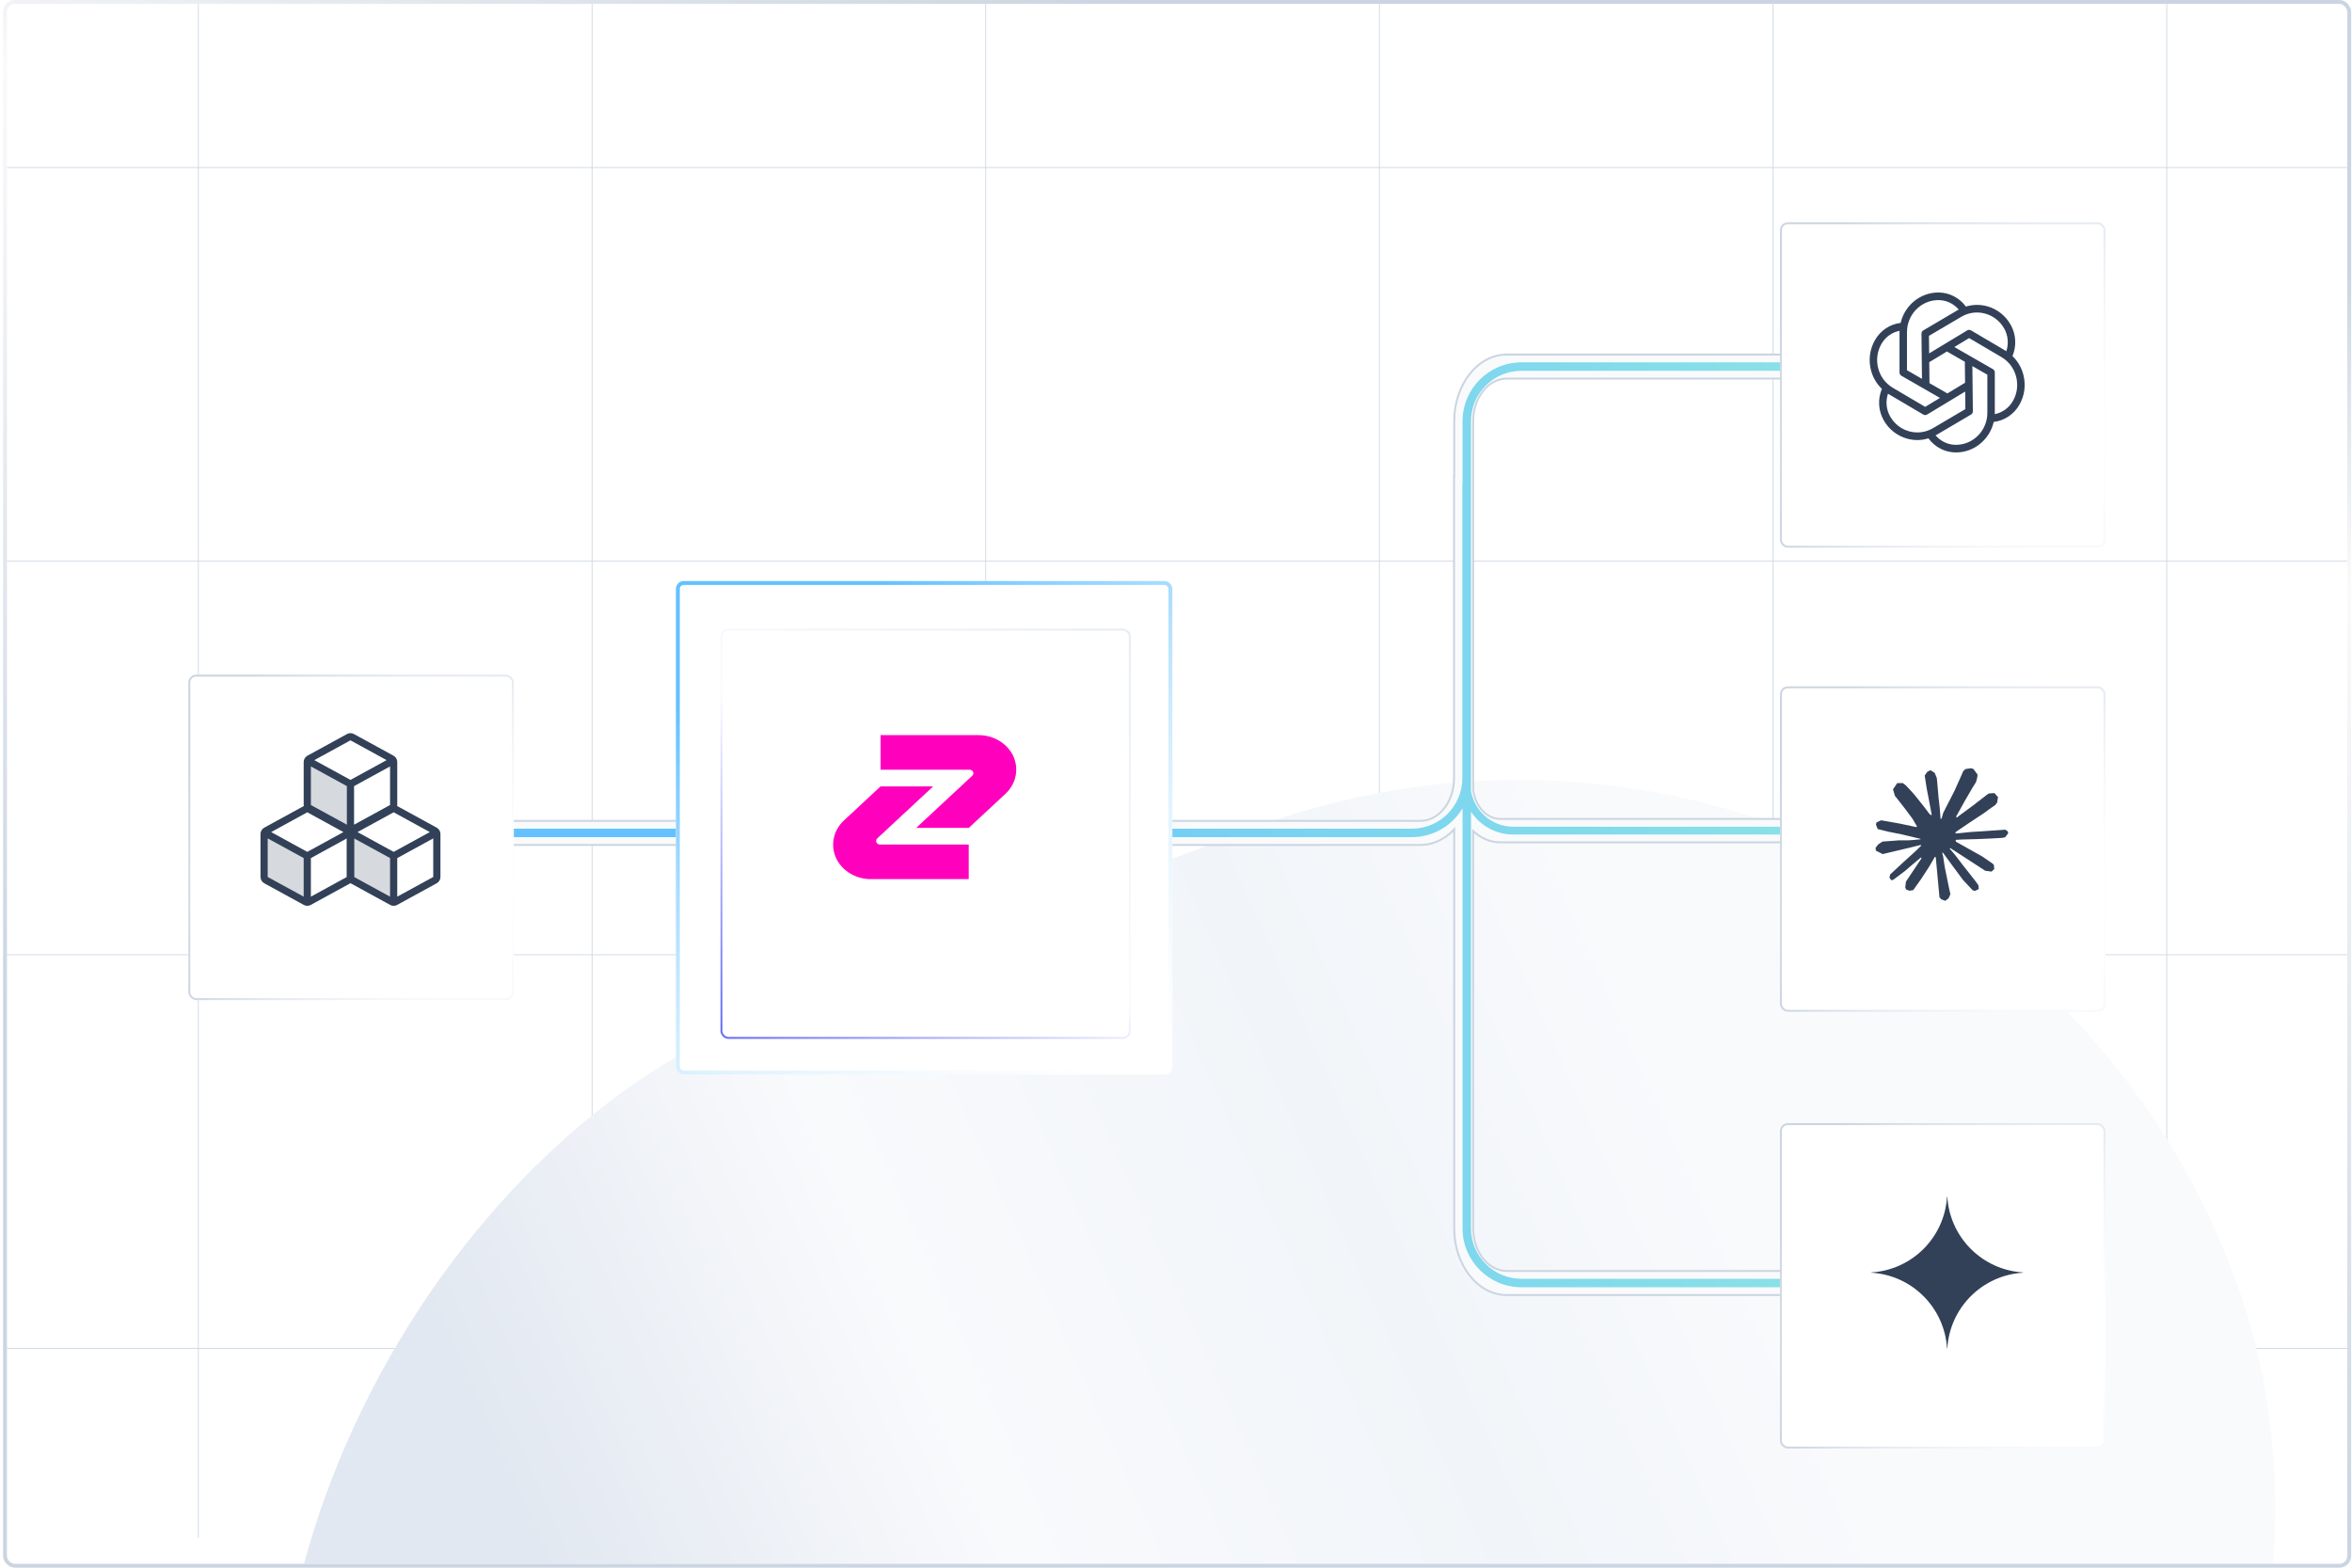 <svg width="603" height="402" viewBox="0 0 603 402" fill="none" xmlns="http://www.w3.org/2000/svg">
<g clip-path="url(#clip0_3001_3978)">
<rect x="1.787" y="1" width="600" height="400" rx="2" fill="white"/>
<path d="M601.777 345.744H1.83" stroke="#CBD5E1" stroke-width="0.2"/>
<path d="M601.766 244.815H1.818" stroke="#CBD5E1" stroke-width="0.2"/>
<path d="M601.756 143.885H1.808" stroke="#CBD5E1" stroke-width="0.2"/>
<path d="M601.745 42.955H1.797" stroke="#CBD5E1" stroke-width="0.2"/>
<path d="M555.506 -5.564V394.264" stroke="#CBD5E1" stroke-width="0.2"/>
<path d="M454.575 -5.558V394.271" stroke="#CBD5E1" stroke-width="0.2"/>
<path d="M353.646 -5.551V394.278" stroke="#CBD5E1" stroke-width="0.2"/>
<path d="M252.715 -5.543V394.286" stroke="#CBD5E1" stroke-width="0.2"/>
<path d="M151.786 -5.536V394.292" stroke="#CBD5E1" stroke-width="0.2"/>
<path d="M50.856 -5.529V394.299" stroke="#CBD5E1" stroke-width="0.2"/>
<g filter="url(#filter0_f_3001_3978)">
<rect x="502.332" y="143" width="391.656" height="525.231" rx="195.828" transform="rotate(69.061 502.332 143)" fill="url(#paint0_linear_3001_3978)"/>
</g>
<path d="M372.828 314.975V212.651C370.61 215.023 367.781 216.504 364.681 216.655L364.155 216.668H66.787V210.5H364.155L364.599 210.485C369.153 210.192 372.775 205.412 372.775 199.559V122.084H372.828V108.025C372.828 98.576 378.863 90.916 386.307 90.916H508.787V97.084H386.307C381.547 97.084 377.688 101.983 377.687 108.025V202.631C378.291 206.823 381.182 210 384.657 210H508.733V216H384.657C382.048 216 379.64 214.924 377.687 213.108V314.975L377.699 315.538C377.93 321.319 381.696 325.916 386.307 325.916H505.636V332.084H386.307C378.863 332.084 372.828 324.424 372.828 314.975Z" fill="#F9FAFC" stroke="#CBD5E1" stroke-width="0.5"/>
<path d="M507.605 94.584H390.071C382.648 94.584 376.63 100.602 376.63 108.025V202.778C377.485 208.285 382.246 212.5 387.992 212.5H507.552V213.5H387.992C382.948 213.5 378.605 210.511 376.63 206.209V314.975C376.63 322.398 382.648 328.416 390.071 328.416H504.454V329.584H390.071C382.003 329.584 375.462 323.043 375.462 314.975V205.161C373.264 210.449 368.05 214.168 361.967 214.168H69.545V213H361.967C369.39 213 375.408 206.982 375.408 199.559V124.584H375.462V108.025C375.462 99.957 382.003 93.416 390.071 93.416H507.605V94.584Z" fill="url(#paint1_linear_3001_3978)"/>
<path d="M507.605 94.584V95.084H508.105V94.584H507.605ZM390.071 94.584V94.084V94.584ZM376.63 108.025L376.13 108.025V108.025H376.63ZM376.63 202.778H376.13V202.817L376.136 202.855L376.63 202.778ZM387.992 212.5V213V212.5ZM507.552 212.5H508.052V212H507.552V212.5ZM507.552 213.5V214H508.052V213.5H507.552ZM387.992 213.5V214V213.5ZM376.63 206.209L377.084 206L376.13 206.209H376.63ZM376.63 314.975H376.13H376.63ZM390.071 328.416V328.916V328.416ZM504.454 328.416H504.954V327.916H504.454V328.416ZM504.454 329.584V330.084H504.954V329.584H504.454ZM390.071 329.584V330.084V329.584ZM375.462 314.975H374.962H375.462ZM375.462 205.161H375.962L375 204.969L375.462 205.161ZM361.967 214.168V214.668V214.168ZM69.545 214.168H69.045V214.668H69.545V214.168ZM69.545 213V212.5H69.045V213H69.545ZM361.967 213V213.5V213ZM375.408 199.559L375.908 199.559V199.559H375.408ZM375.408 124.584V124.084H374.908V124.584H375.408ZM375.462 124.584V125.084H375.962V124.584H375.462ZM375.462 108.025L374.962 108.025V108.025H375.462ZM390.071 93.416V92.916V93.416ZM507.605 93.416H508.105V92.916H507.605V93.416ZM507.605 94.584V94.084H390.071V94.584V95.084H507.605V94.584ZM390.071 94.584V94.084C382.372 94.084 376.13 100.326 376.13 108.025L376.63 108.025L377.13 108.025C377.13 100.878 382.924 95.084 390.071 95.084V94.584ZM376.63 108.025H376.13V202.778H376.63H377.13V108.025H376.63ZM376.63 202.778L376.136 202.855C377.028 208.602 381.995 213 387.992 213V212.5V212C382.496 212 377.942 207.969 377.124 202.702L376.63 202.778ZM387.992 212.5V213H507.552V212.5V212H387.992V212.5ZM507.552 212.5H507.052V213.5H507.552H508.052V212.5H507.552ZM507.552 213.5V213H387.992V213.5V214H507.552V213.5ZM387.992 213.5V213C383.151 213 378.981 210.132 377.084 206L376.63 206.209L376.176 206.418C378.229 210.89 382.745 214 387.992 214V213.5ZM376.63 206.209H376.13V314.975H376.63H377.13V206.209H376.63ZM376.63 314.975H376.13C376.13 322.674 382.372 328.916 390.071 328.916V328.416V327.916C382.924 327.916 377.13 322.122 377.13 314.975H376.63ZM390.071 328.416V328.916H504.454V328.416V327.916H390.071V328.416ZM504.454 328.416H503.954V329.584H504.454H504.954V328.416H504.454ZM504.454 329.584V329.084H390.071V329.584V330.084H504.454V329.584ZM390.071 329.584V329.084C382.279 329.084 375.962 322.767 375.962 314.975H375.462H374.962C374.962 323.319 381.726 330.084 390.071 330.084V329.584ZM375.462 314.975H375.962V205.161H375.462H374.962V314.975H375.462ZM375.462 205.161L375 204.969C372.877 210.077 367.841 213.668 361.967 213.668V214.168V214.668C368.259 214.668 373.651 210.821 375.924 205.353L375.462 205.161ZM361.967 214.168V213.668H69.545V214.168V214.668H361.967V214.168ZM69.545 214.168H70.045V213H69.545H69.045V214.168H69.545ZM69.545 213V213.5H361.967V213V212.5H69.545V213ZM361.967 213V213.5C369.666 213.5 375.908 207.258 375.908 199.559L375.408 199.559L374.908 199.559C374.908 206.706 369.114 212.5 361.967 212.5V213ZM375.408 199.559H375.908V124.584H375.408H374.908V199.559H375.408ZM375.408 124.584V125.084H375.462V124.584V124.084H375.408V124.584ZM375.462 124.584H375.962V108.025H375.462H374.962V124.584H375.462ZM375.462 108.025L375.962 108.025C375.962 100.233 382.279 93.916 390.071 93.916V93.416V92.916C381.726 92.916 374.962 99.68 374.962 108.025L375.462 108.025ZM390.071 93.416V93.916H507.605V93.416V92.916H390.071V93.416ZM507.605 93.416H507.105V94.584H507.605H508.105V93.416H507.605Z" fill="url(#paint2_linear_3001_3978)"/>
<g filter="url(#filter1_d_3001_3978)">
<rect x="456.341" y="53" width="83.446" height="83.446" rx="2" fill="white"/>
<rect x="456.591" y="53.25" width="82.946" height="82.946" rx="1.75" stroke="url(#paint3_radial_3001_3978)" stroke-width="0.5"/>
</g>
<path d="M518.735 96.059C518.25 94.213 517.282 92.589 515.954 91.31C517.039 88.707 516.875 85.72 515.488 83.266C514.156 80.914 512.008 79.231 509.438 78.528C507.628 78.034 505.764 78.076 504.013 78.614C502.345 76.35 499.748 75 496.958 75C492.263 75 488.325 78.336 487.277 82.805C487.268 82.805 487.259 82.802 487.25 82.802C484.473 83.154 482.078 84.774 480.68 87.245C479.349 89.597 478.996 92.338 479.685 94.961C480.17 96.808 481.138 98.434 482.469 99.712C481.383 102.316 481.54 105.293 482.932 107.754C484.263 110.106 486.411 111.789 488.982 112.492C489.839 112.726 490.711 112.843 491.576 112.843C492.536 112.843 493.485 112.685 494.406 112.403C496.073 114.671 498.659 116.02 501.461 116.02C506.161 116.02 510.101 112.678 511.146 108.203C513.902 107.862 516.343 106.244 517.74 103.774C519.07 101.423 519.424 98.682 518.735 96.059ZM508.942 80.414C511.02 80.981 512.755 82.341 513.829 84.241C514.833 86.016 515.019 88.148 514.374 90.069C514.279 90.008 514.189 89.941 514.092 89.883L505.318 84.713C505.019 84.538 504.65 84.54 504.351 84.719L494.592 90.619L494.543 86.119L502.833 81.235C504.696 80.137 506.865 79.847 508.942 80.414ZM503.743 92.77L503.802 98.146L499.27 100.885L494.678 98.249L494.618 92.874L499.15 90.134L503.743 92.77ZM488.908 85.169C488.908 80.638 492.52 76.953 496.958 76.953C498.976 76.953 500.874 77.848 502.181 79.383C502.081 79.438 501.976 79.484 501.877 79.542L493.101 84.713C492.803 84.89 492.619 85.218 492.623 85.569L492.75 97.144L488.908 94.939V85.169ZM481.533 94.456C480.977 92.337 481.263 90.122 482.338 88.222C483.352 86.429 485.039 85.22 487.011 84.829C487.007 84.942 486.994 85.054 486.994 85.169V95.51C486.994 95.862 487.181 96.188 487.482 96.362L497.367 102.036L493.573 104.329L485.284 99.444C483.422 98.347 482.09 96.576 481.533 94.456ZM489.477 110.606C487.4 110.039 485.665 108.678 484.59 106.779C483.583 104.997 483.395 102.871 484.042 100.948C484.139 101.009 484.229 101.078 484.328 101.136L493.102 106.307C493.25 106.394 493.415 106.438 493.581 106.438C493.75 106.438 493.919 106.392 494.069 106.301L503.828 100.401L503.878 104.9L495.588 109.785C493.725 110.883 491.555 111.175 489.477 110.606ZM509.511 105.851C509.511 110.381 505.901 114.066 501.461 114.066C499.434 114.066 497.544 113.169 496.237 111.631C496.338 111.576 496.444 111.535 496.544 111.476L505.319 106.306C505.618 106.129 505.801 105.801 505.797 105.449L505.669 93.876L509.511 96.081V105.851ZM516.082 102.798C515.071 104.585 513.364 105.812 511.408 106.199C511.412 106.082 511.425 105.968 511.425 105.851V95.51C511.425 95.157 511.239 94.832 510.937 94.658L501.053 88.984L504.846 86.691L513.135 91.576C514.998 92.673 516.33 94.444 516.887 96.564C517.443 98.683 517.157 100.898 516.082 102.798Z" fill="#324158"/>
<g filter="url(#filter2_d_3001_3978)">
<rect x="456.341" y="172" width="83.446" height="83.446" rx="2" fill="white"/>
<rect x="456.591" y="172.25" width="82.946" height="82.946" rx="1.75" stroke="url(#paint4_radial_3001_3978)" stroke-width="0.5"/>
</g>
<g clip-path="url(#clip1_3001_3978)">
<path fill-rule="evenodd" clip-rule="evenodd" d="M508.17 219.603L501.483 215.853L501.37 215.527L501.483 215.346H501.807L502.927 215.278L506.749 215.174L510.062 215.037L513.273 214.864L514.081 214.693L514.841 213.694L514.763 213.195L514.083 212.741L513.111 212.826L510.958 212.971L507.731 213.195L505.39 213.333L501.921 213.694H501.37L501.292 213.472L501.482 213.333L501.628 213.195L504.968 210.934L508.583 208.543L510.476 207.166L511.502 206.47L512.017 205.816L512.241 204.388L511.312 203.365L510.064 203.45L509.745 203.536L508.48 204.508L505.777 206.599L502.248 209.196L501.731 209.627L501.526 209.481L501.499 209.377L501.731 208.989L503.651 205.524L505.699 201.997L506.611 200.535L506.852 199.658C506.944 199.321 506.993 198.974 507 198.625L505.94 197.19L505.355 197L503.944 197.19L503.349 197.705L502.47 199.709L501.051 202.866L498.848 207.159L498.202 208.431L497.858 209.61L497.729 209.971H497.505V209.764L497.324 207.347L496.988 204.379L496.662 200.561L496.549 199.485L496.016 198.196L494.958 197.499L494.131 197.895L493.451 198.866L493.545 199.495L493.951 202.117L494.743 206.23L495.258 208.981H494.958L494.614 208.638L493.218 206.788L490.878 203.864L489.844 202.702L488.64 201.421L487.865 200.811H486.401L485.325 202.41L485.806 204.062L487.314 205.97L488.562 207.588L490.352 209.996L491.471 211.923L491.368 212.079L491.102 212.051L487.056 211.192L484.87 210.795L482.262 210.349L481.082 210.899L480.953 211.458L481.417 212.602L484.207 213.29L487.478 213.945L492.35 215.097L492.409 215.139L492.34 215.225L490.145 215.432L489.208 215.483H486.91L482.631 215.802L481.512 216.541L480.841 217.445L480.953 218.132L482.674 219.011L484.997 218.46L490.422 217.17L492.28 216.704H492.538V216.86L490.99 218.373L488.148 220.937L484.594 224.238L484.414 225.057L484.87 225.702L485.351 225.632L488.475 223.285L489.681 222.227L492.409 219.932H492.591V220.172L491.962 221.092L488.64 226.08L488.467 227.61L488.708 228.11L489.569 228.412L490.515 228.239L492.462 225.512L494.466 222.442L496.086 219.689L496.284 219.803L497.239 230.079L497.686 230.603L498.719 231L499.579 230.347L500.035 229.289L499.579 227.198L499.028 224.472L498.582 222.304L498.177 219.613L497.936 218.717L497.953 218.658L498.151 218.683L500.183 221.47L503.271 225.642L505.716 228.256L506.303 228.488L507.318 227.964L507.223 227.026L506.655 226.192L503.272 221.891L501.232 219.225L499.915 217.686L499.923 217.462H500.001L508.987 223.293L510.588 223.5L511.278 222.854L511.191 221.797L510.864 221.453L508.161 219.594L508.17 219.603Z" fill="#324158"/>
</g>
<g filter="url(#filter3_d_3001_3978)">
<rect x="456.341" y="284" width="83.446" height="83.446" rx="2" fill="white"/>
<rect x="456.591" y="284.25" width="82.946" height="82.946" rx="1.75" stroke="url(#paint5_radial_3001_3978)" stroke-width="0.5"/>
</g>
<path d="M518.636 326.359C508.205 326.999 499.889 335.315 499.248 345.746H499.171C498.532 335.315 490.214 326.998 479.783 326.359V326.281C490.214 325.642 498.532 317.325 499.171 306.894H499.248C499.889 317.324 508.205 325.641 518.636 326.281V326.359Z" fill="#324158"/>
<g filter="url(#filter4_d_3001_3978)">
<rect x="173.287" y="145" width="127.279" height="126.548" rx="2" fill="white"/>
<rect x="173.787" y="145.5" width="126.279" height="125.548" rx="1.5" stroke="url(#paint6_linear_3001_3978)"/>
</g>
<g filter="url(#filter5_d_3001_3978)">
<rect x="184.713" y="157.201" width="105.191" height="105.191" rx="2" fill="white"/>
<rect x="184.963" y="157.451" width="104.691" height="104.691" rx="1.75" stroke="url(#paint7_linear_3001_3978)" stroke-width="0.5"/>
</g>
<path d="M248.383 212.29H234.897L249.266 198.921C249.402 198.795 249.494 198.634 249.531 198.459C249.569 198.284 249.55 198.103 249.476 197.938C249.403 197.774 249.279 197.633 249.119 197.534C248.96 197.435 248.773 197.382 248.581 197.382H225.759V188.511H250.792C252.629 188.491 254.436 188.955 256.001 189.851C257.566 190.747 258.827 192.037 259.636 193.572C260.471 195.214 260.739 197.057 260.404 198.846C260.069 200.636 259.146 202.285 257.763 203.568L248.383 212.29Z" fill="#FF00BD"/>
<path d="M225.759 201.654H239.247L224.906 214.997C224.768 215.125 224.674 215.289 224.636 215.466C224.598 215.644 224.618 215.829 224.693 215.996C224.767 216.164 224.893 216.307 225.055 216.408C225.217 216.509 225.408 216.563 225.603 216.563H248.36V225.433H223.352C221.515 225.454 219.709 224.989 218.143 224.093C216.578 223.198 215.317 221.907 214.508 220.372C213.673 218.73 213.405 216.888 213.74 215.098C214.076 213.308 214.998 211.659 216.382 210.377L225.759 201.654Z" fill="#FF00BD"/>
<g filter="url(#filter6_d_3001_3978)">
<rect x="48.287" y="169" width="83.446" height="83.446" rx="2" fill="white"/>
<rect x="48.537" y="169.25" width="82.946" height="82.946" rx="1.75" stroke="url(#paint8_radial_3001_3978)" stroke-width="0.5"/>
</g>
<path opacity="0.2" d="M78.782 219.492V231.361C78.627 231.361 78.475 231.321 78.339 231.246L68.19 225.691C68.045 225.612 67.924 225.495 67.84 225.353C67.755 225.211 67.71 225.049 67.71 224.884V213.854C67.71 213.724 67.737 213.595 67.791 213.477L78.782 219.492Z" fill="#324158"/>
<path d="M89.817 212.234L79.668 206.681C79.396 206.531 79.091 206.452 78.782 206.452C78.472 206.452 78.167 206.531 77.896 206.681L67.747 212.236C67.457 212.395 67.215 212.628 67.046 212.912C66.877 213.196 66.788 213.52 66.787 213.851V224.881C66.788 225.212 66.877 225.536 67.046 225.82C67.215 226.104 67.457 226.337 67.747 226.496L77.896 232.051C78.167 232.201 78.472 232.28 78.782 232.28C79.091 232.28 79.396 232.201 79.668 232.051L89.817 226.496C90.107 226.337 90.349 226.104 90.517 225.82C90.686 225.536 90.776 225.212 90.776 224.881V213.852C90.776 213.521 90.687 213.196 90.518 212.911C90.349 212.627 90.107 212.393 89.817 212.234ZM78.782 208.295L88.047 213.37L78.782 218.445L69.516 213.37L78.782 208.295ZM68.632 214.985L77.859 220.034V229.928L68.632 224.882V214.985ZM79.704 229.928V220.038L88.931 214.985V224.878L79.704 229.928Z" fill="#324158"/>
<path opacity="0.2" d="M89.853 201.04V212.909C89.698 212.908 89.546 212.869 89.41 212.794L79.261 207.239C79.116 207.16 78.995 207.043 78.911 206.901C78.826 206.759 78.782 206.597 78.781 206.432V195.402C78.781 195.272 78.809 195.143 78.862 195.024L89.853 201.04Z" fill="#324158"/>
<path d="M100.888 193.782L90.739 188.228C90.468 188.079 90.163 188 89.853 188C89.543 188 89.238 188.079 88.967 188.228L78.818 193.784C78.528 193.943 78.286 194.176 78.117 194.46C77.949 194.744 77.859 195.068 77.858 195.399V206.429C77.859 206.759 77.949 207.084 78.117 207.368C78.286 207.652 78.528 207.885 78.818 208.044L88.967 213.599C89.238 213.749 89.543 213.828 89.853 213.828C90.163 213.828 90.468 213.749 90.739 213.599L100.888 208.044C101.178 207.885 101.42 207.652 101.589 207.368C101.757 207.084 101.847 206.759 101.848 206.429V195.4C101.847 195.069 101.758 194.744 101.59 194.459C101.421 194.175 101.178 193.941 100.888 193.782ZM89.853 189.843L99.119 194.918L89.853 199.992L80.587 194.918L89.853 189.843ZM79.704 196.532L88.93 201.582V211.476L79.704 206.43V196.532ZM90.776 211.476V201.586L100.002 196.532V206.426L90.776 211.476Z" fill="#324158"/>
<path opacity="0.2" d="M100.924 219.492V231.361C100.77 231.361 100.617 231.321 100.482 231.246L90.332 225.691C90.187 225.612 90.066 225.495 89.982 225.353C89.898 225.211 89.853 225.049 89.853 224.884V213.854C89.853 213.724 89.88 213.595 89.933 213.477L100.924 219.492Z" fill="#324158"/>
<path d="M111.959 212.234L101.81 206.681C101.539 206.531 101.234 206.452 100.924 206.452C100.614 206.452 100.31 206.531 100.039 206.681L89.889 212.236C89.599 212.395 89.358 212.628 89.189 212.912C89.02 213.196 88.93 213.52 88.93 213.851V224.881C88.93 225.212 89.02 225.536 89.189 225.82C89.358 226.104 89.599 226.337 89.889 226.496L100.039 232.051C100.31 232.201 100.614 232.28 100.924 232.28C101.234 232.28 101.539 232.201 101.81 232.051L111.959 226.496C112.249 226.337 112.491 226.104 112.66 225.82C112.829 225.536 112.918 225.212 112.919 224.881V213.852C112.919 213.521 112.83 213.196 112.661 212.911C112.492 212.627 112.25 212.393 111.959 212.234ZM100.924 208.295L110.19 213.37L100.924 218.445L91.659 213.37L100.924 208.295ZM90.775 214.985L100.002 220.034V229.928L90.775 224.882V214.985ZM101.847 229.928V220.038L111.074 214.985V224.878L101.847 229.928Z" fill="#324158"/>
</g>
<rect x="1.287" y="0.5" width="601" height="401" rx="2.5" stroke="url(#paint9_linear_3001_3978)"/>
<defs>
<filter id="filter0_f_3001_3978" x="-131.214" y="-0.001" width="916.515" height="839.498" filterUnits="userSpaceOnUse" color-interpolation-filters="sRGB">
<feFlood flood-opacity="0" result="BackgroundImageFix"/>
<feBlend mode="normal" in="SourceGraphic" in2="BackgroundImageFix" result="shape"/>
<feGaussianBlur stdDeviation="100" result="effect1_foregroundBlur_3001_3978"/>
</filter>
<filter id="filter1_d_3001_3978" x="444.341" y="45" width="107.446" height="107.446" filterUnits="userSpaceOnUse" color-interpolation-filters="sRGB">
<feFlood flood-opacity="0" result="BackgroundImageFix"/>
<feColorMatrix in="SourceAlpha" type="matrix" values="0 0 0 0 0 0 0 0 0 0 0 0 0 0 0 0 0 0 127 0" result="hardAlpha"/>
<feOffset dy="4"/>
<feGaussianBlur stdDeviation="6"/>
<feComposite in2="hardAlpha" operator="out"/>
<feColorMatrix type="matrix" values="0 0 0 0 0.294 0 0 0 0 0.333 0 0 0 0 0.388 0 0 0 0.15 0"/>
<feBlend mode="normal" in2="BackgroundImageFix" result="effect1_dropShadow_3001_3978"/>
<feBlend mode="normal" in="SourceGraphic" in2="effect1_dropShadow_3001_3978" result="shape"/>
</filter>
<filter id="filter2_d_3001_3978" x="444.341" y="164" width="107.446" height="107.446" filterUnits="userSpaceOnUse" color-interpolation-filters="sRGB">
<feFlood flood-opacity="0" result="BackgroundImageFix"/>
<feColorMatrix in="SourceAlpha" type="matrix" values="0 0 0 0 0 0 0 0 0 0 0 0 0 0 0 0 0 0 127 0" result="hardAlpha"/>
<feOffset dy="4"/>
<feGaussianBlur stdDeviation="6"/>
<feComposite in2="hardAlpha" operator="out"/>
<feColorMatrix type="matrix" values="0 0 0 0 0.294 0 0 0 0 0.333 0 0 0 0 0.388 0 0 0 0.15 0"/>
<feBlend mode="normal" in2="BackgroundImageFix" result="effect1_dropShadow_3001_3978"/>
<feBlend mode="normal" in="SourceGraphic" in2="effect1_dropShadow_3001_3978" result="shape"/>
</filter>
<filter id="filter3_d_3001_3978" x="444.341" y="276" width="107.446" height="107.446" filterUnits="userSpaceOnUse" color-interpolation-filters="sRGB">
<feFlood flood-opacity="0" result="BackgroundImageFix"/>
<feColorMatrix in="SourceAlpha" type="matrix" values="0 0 0 0 0 0 0 0 0 0 0 0 0 0 0 0 0 0 127 0" result="hardAlpha"/>
<feOffset dy="4"/>
<feGaussianBlur stdDeviation="6"/>
<feComposite in2="hardAlpha" operator="out"/>
<feColorMatrix type="matrix" values="0 0 0 0 0.294 0 0 0 0 0.333 0 0 0 0 0.388 0 0 0 0.15 0"/>
<feBlend mode="normal" in2="BackgroundImageFix" result="effect1_dropShadow_3001_3978"/>
<feBlend mode="normal" in="SourceGraphic" in2="effect1_dropShadow_3001_3978" result="shape"/>
</filter>
<filter id="filter4_d_3001_3978" x="167.287" y="143" width="139.279" height="138.548" filterUnits="userSpaceOnUse" color-interpolation-filters="sRGB">
<feFlood flood-opacity="0" result="BackgroundImageFix"/>
<feColorMatrix in="SourceAlpha" type="matrix" values="0 0 0 0 0 0 0 0 0 0 0 0 0 0 0 0 0 0 127 0" result="hardAlpha"/>
<feOffset dy="4"/>
<feGaussianBlur stdDeviation="3"/>
<feComposite in2="hardAlpha" operator="out"/>
<feColorMatrix type="matrix" values="0 0 0 0 0.387 0 0 0 0 0.502 0 0 0 0 0.664 0 0 0 0.15 0"/>
<feBlend mode="normal" in2="BackgroundImageFix" result="effect1_dropShadow_3001_3978"/>
<feBlend mode="normal" in="SourceGraphic" in2="effect1_dropShadow_3001_3978" result="shape"/>
</filter>
<filter id="filter5_d_3001_3978" x="172.713" y="149.201" width="129.191" height="129.191" filterUnits="userSpaceOnUse" color-interpolation-filters="sRGB">
<feFlood flood-opacity="0" result="BackgroundImageFix"/>
<feColorMatrix in="SourceAlpha" type="matrix" values="0 0 0 0 0 0 0 0 0 0 0 0 0 0 0 0 0 0 127 0" result="hardAlpha"/>
<feOffset dy="4"/>
<feGaussianBlur stdDeviation="6"/>
<feComposite in2="hardAlpha" operator="out"/>
<feColorMatrix type="matrix" values="0 0 0 0 0.294 0 0 0 0 0.333 0 0 0 0 0.388 0 0 0 0.15 0"/>
<feBlend mode="normal" in2="BackgroundImageFix" result="effect1_dropShadow_3001_3978"/>
<feBlend mode="normal" in="SourceGraphic" in2="effect1_dropShadow_3001_3978" result="shape"/>
</filter>
<filter id="filter6_d_3001_3978" x="36.287" y="161" width="107.446" height="107.446" filterUnits="userSpaceOnUse" color-interpolation-filters="sRGB">
<feFlood flood-opacity="0" result="BackgroundImageFix"/>
<feColorMatrix in="SourceAlpha" type="matrix" values="0 0 0 0 0 0 0 0 0 0 0 0 0 0 0 0 0 0 127 0" result="hardAlpha"/>
<feOffset dy="4"/>
<feGaussianBlur stdDeviation="6"/>
<feComposite in2="hardAlpha" operator="out"/>
<feColorMatrix type="matrix" values="0 0 0 0 0.294 0 0 0 0 0.333 0 0 0 0 0.388 0 0 0 0.15 0"/>
<feBlend mode="normal" in2="BackgroundImageFix" result="effect1_dropShadow_3001_3978"/>
<feBlend mode="normal" in="SourceGraphic" in2="effect1_dropShadow_3001_3978" result="shape"/>
</filter>
<linearGradient id="paint0_linear_3001_3978" x1="660.951" y1="253.614" x2="677.89" y2="570.988" gradientUnits="userSpaceOnUse">
<stop stop-color="#F9FAFC"/>
<stop offset="0.279" stop-color="#F1F5F9"/>
<stop offset="0.654" stop-color="#F9FAFC"/>
<stop offset="1" stop-color="#E2E8F1"/>
</linearGradient>
<linearGradient id="paint1_linear_3001_3978" x1="175.121" y1="211.5" x2="507.605" y2="211.5" gradientUnits="userSpaceOnUse">
<stop stop-color="#63C1FF"/>
<stop offset="1" stop-color="#90E6E2"/>
</linearGradient>
<linearGradient id="paint2_linear_3001_3978" x1="175.121" y1="211.5" x2="507.605" y2="211.5" gradientUnits="userSpaceOnUse">
<stop stop-color="#63C1FF"/>
<stop offset="1" stop-color="#90E6E2"/>
</linearGradient>
<radialGradient id="paint3_radial_3001_3978" cx="0" cy="0" r="1" gradientTransform="matrix(-51.859 -62.712 62.712 -52.368 528.646 107.28)" gradientUnits="userSpaceOnUse">
<stop stop-color="white" stop-opacity="0"/>
<stop offset="0.957" stop-color="#CBD5E1"/>
</radialGradient>
<radialGradient id="paint4_radial_3001_3978" cx="0" cy="0" r="1" gradientTransform="matrix(-51.859 -62.712 62.712 -52.368 528.646 226.28)" gradientUnits="userSpaceOnUse">
<stop stop-color="white" stop-opacity="0"/>
<stop offset="0.957" stop-color="#CBD5E1"/>
</radialGradient>
<radialGradient id="paint5_radial_3001_3978" cx="0" cy="0" r="1" gradientTransform="matrix(-51.859 -62.712 62.712 -52.368 528.646 338.28)" gradientUnits="userSpaceOnUse">
<stop stop-color="white" stop-opacity="0"/>
<stop offset="0.957" stop-color="#CBD5E1"/>
</radialGradient>
<linearGradient id="paint6_linear_3001_3978" x1="215.348" y1="151.949" x2="289.96" y2="271.548" gradientUnits="userSpaceOnUse">
<stop stop-color="#63C1FF"/>
<stop offset="1" stop-color="white" stop-opacity="0.2"/>
</linearGradient>
<linearGradient id="paint7_linear_3001_3978" x1="293.787" y1="135.5" x2="178.787" y2="288.5" gradientUnits="userSpaceOnUse">
<stop stop-color="#E2E8F0"/>
<stop offset="0.505" stop-color="#FBFBFF"/>
<stop offset="0.981" stop-color="#3943F0"/>
</linearGradient>
<radialGradient id="paint8_radial_3001_3978" cx="0" cy="0" r="1" gradientTransform="matrix(-51.859 -62.712 62.712 -52.368 120.592 223.28)" gradientUnits="userSpaceOnUse">
<stop stop-color="white" stop-opacity="0"/>
<stop offset="0.957" stop-color="#CBD5E1"/>
</radialGradient>
<linearGradient id="paint9_linear_3001_3978" x1="301.787" y1="1" x2="219.287" y2="371" gradientUnits="userSpaceOnUse">
<stop offset="0.005" stop-color="#CBD5E1"/>
<stop offset="0.212" stop-color="#FAFAFA"/>
<stop offset="0.841" stop-color="#CBD5E1"/>
</linearGradient>
<clipPath id="clip0_3001_3978">
<rect x="1.787" y="1" width="600" height="400" rx="2" fill="white"/>
</clipPath>
<clipPath id="clip1_3001_3978">
<rect width="34" height="34" fill="white" transform="matrix(-1 0 0 1 514.841 197)"/>
</clipPath>
</defs>
</svg>
